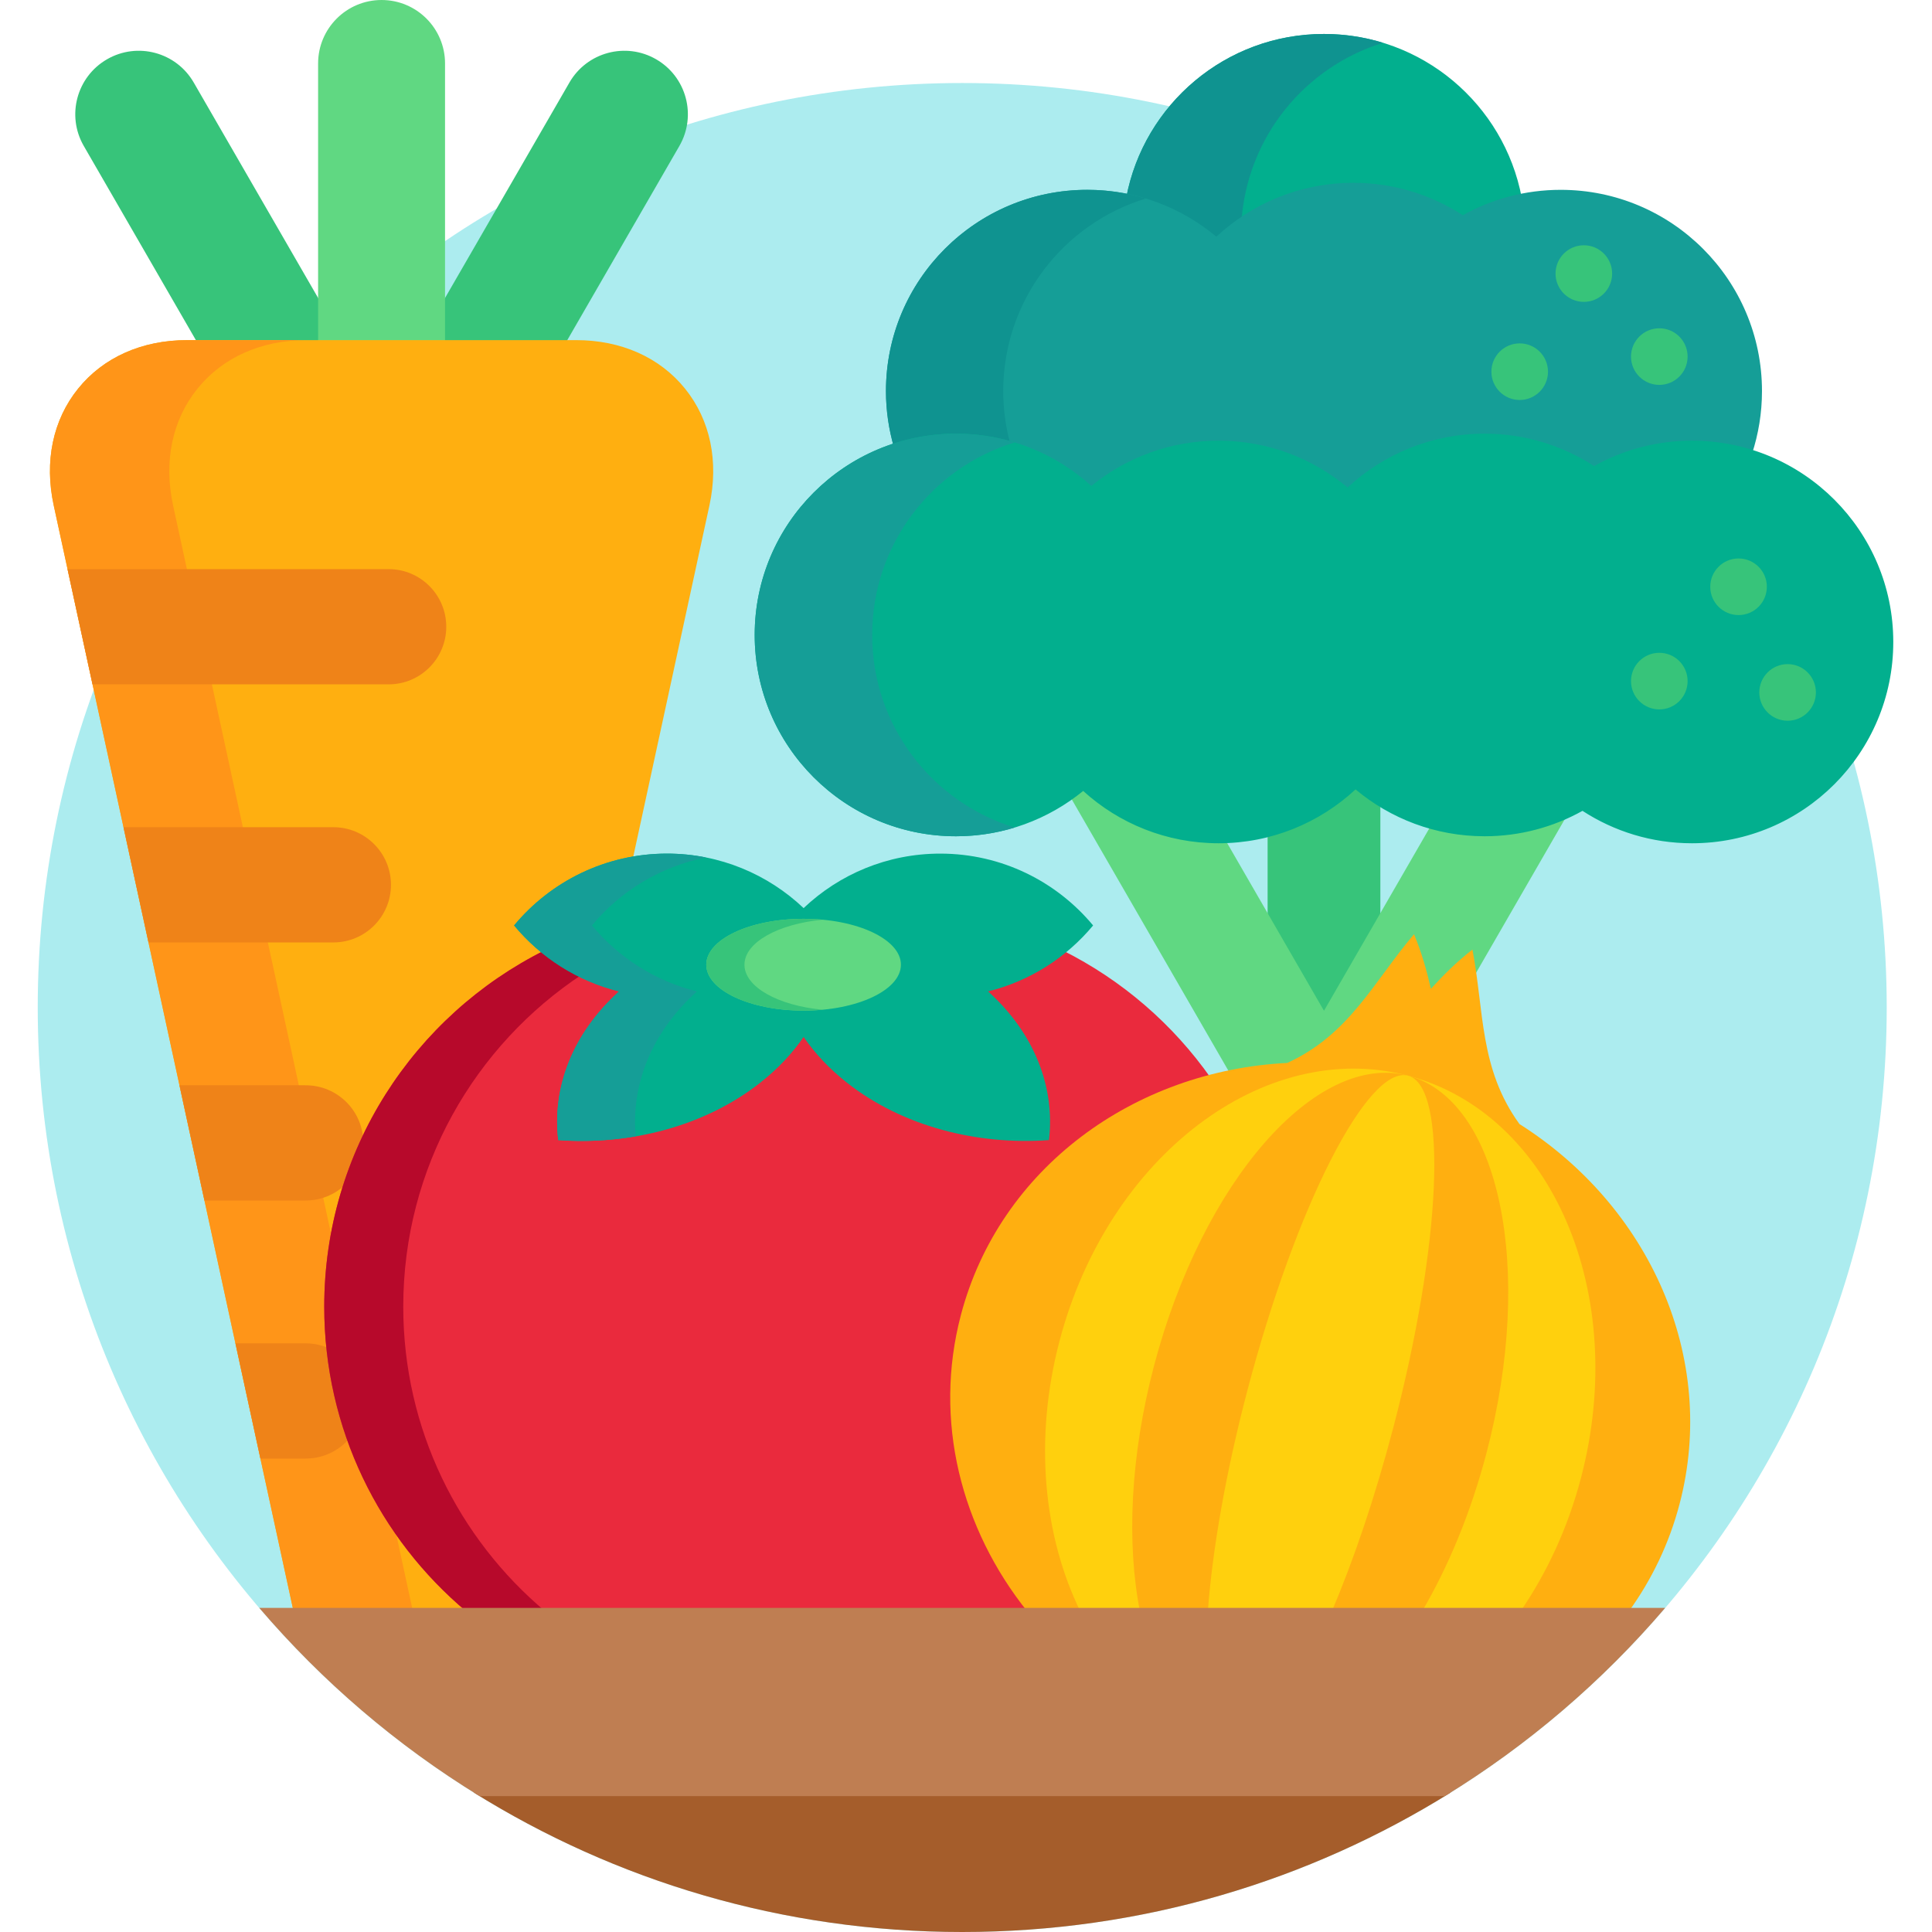 <svg height="512pt" viewBox="-10 0 512 512" width="512pt" xmlns="http://www.w3.org/2000/svg"><path d="m490 267c0 135.309-109.691 245-245 245s-245-109.691-245-245 109.691-245 245-245 245 109.691 245 245zm0 0" fill="#acecef"/><path d="m115.484 475c37.574 23.445 81.961 37 129.516 37s91.941-13.555 129.516-37zm0 0" fill="#a55d2b"/><path d="m311.699 63.484 1.324-.035c9.715-9.031 22.363-14.004 35.621-14.004 10.137 0 19.98 2.914 28.469 8.43l1.035.031c4.719-2.633 9.832-4.496 15.117-5.562-4.684-24.68-26.355-43.344-52.398-43.344-26.043 0-47.715 18.668-52.395 43.348 8.5 1.719 16.512 5.52 23.227 11.137zm0 0" fill="#02af8e"/><path d="m311.699 63.484 1.324-.035c1.887-1.754 3.887-3.352 5.98-4.793 1.531-22.379 16.852-40.961 37.535-47.312-4.953-1.52-10.215-2.344-15.672-2.344-26.043 0-47.715 18.668-52.395 43.348 8.5 1.719 16.512 5.52 23.227 11.137zm0 0" fill="#0f9390"/><path d="m340.004 268.367h1.73l14.074-24.375v-31.273c-2.066-1.285-4.055-2.711-5.938-4.285l-1.32.035c-6.469 6.012-14.242 10.211-22.621 12.355v23.168zm0 0" fill="#37c47a"/><path d="m331.184 282.691.367-.09c12.391-5.668 19.051-14.695 26.102-24.254 2.152-2.914 4.363-5.918 6.773-8.852 1.473 3.777 2.691 7.883 3.797 12.773l1.719.449c3.375-3.719 6.457-6.695 9.586-9.25.336 1.91.617 3.809.871 5.691l25.066-43.418c-6.875 3.191-14.41 4.875-22.027 4.875-4.816 0-9.574-.676-14.152-1.965l-28.418 49.215-26.23-45.434c-.57.016-1.141.039-1.711.039-13.047 0-25.547-4.832-35.199-13.605l-1.305-.031c-.934.762-1.898 1.48-2.879 2.172l42.48 73.582c4.922-1 9.988-1.645 15.16-1.898zm0 0" fill="#60d882"/><path d="m243.348 115.926c13.047 0 25.551 4.832 35.199 13.602l1.305.035c9.305-7.598 21.051-11.781 33.074-11.781 12.25 0 24.172 4.328 33.562 12.184l1.324-.031c9.719-9.035 22.371-14.008 35.625-14.008 10.137 0 19.98 2.914 28.469 8.43l1.031.035c7.75-4.32 16.551-6.605 25.457-6.605 5.543 0 10.883.871 15.902 2.477 1.711-5.23 2.648-10.812 2.648-16.613 0-29.461-23.883-53.344-53.344-53.344-9.418 0-18.262 2.449-25.941 6.73-8.355-5.426-18.312-8.59-29.016-8.59-14.027 0-26.781 5.422-36.305 14.273-9.262-7.746-21.188-12.414-34.203-12.414-29.465 0-53.348 23.879-53.348 53.344 0 5.188.754 10.191 2.137 14.93 5.168-1.715 10.684-2.652 16.422-2.652zm0 0" fill="#159e97"/><path d="m243.348 115.926c4.945 0 9.812.695 14.477 2.035-1.27-4.555-1.957-9.352-1.957-14.312 0-24.055 15.922-44.379 37.797-51.035-4.914-1.496-10.125-2.312-15.527-2.312-29.461 0-53.348 23.883-53.348 53.348 0 5.184.758 10.191 2.137 14.93 5.168-1.715 10.684-2.652 16.422-2.652zm0 0" fill="#0f9390"/><path d="m438.391 116.781c-9.418 0-18.262 2.449-25.941 6.734-8.352-5.426-18.312-8.59-29.012-8.59-14.027 0-26.785 5.422-36.309 14.27-9.262-7.746-21.188-12.414-34.203-12.414-12.789 0-24.52 4.504-33.707 12.004-9.477-8.609-22.062-13.859-35.875-13.859-29.461 0-53.344 23.883-53.344 53.344 0 29.461 23.883 53.348 53.344 53.348 12.789 0 24.52-4.504 33.711-12.008 9.473 8.613 22.059 13.863 35.871 13.863 14.023 0 26.781-5.422 36.305-14.273 9.262 7.746 21.188 12.418 34.207 12.418 9.418 0 18.258-2.453 25.941-6.734 8.352 5.426 18.309 8.59 29.012 8.59 29.461 0 53.348-23.887 53.348-53.344 0-29.465-23.887-53.348-53.348-53.348zm0 0" fill="#02af8e"/><path d="m221.133 168.27c0-24.043 15.906-44.363 37.77-51.027-4.922-1.5-10.145-2.316-15.559-2.316-29.461 0-53.344 23.883-53.344 53.344 0 29.465 23.883 53.348 53.344 53.348 5.414 0 10.637-.812 15.559-2.312-21.863-6.668-37.77-26.992-37.77-51.035zm0 0" fill="#159e97"/><path d="m139.758 91.137 30.281-52.449c4.648-8.043 1.887-18.332-6.156-22.977-8.043-4.648-18.332-1.891-22.977 6.156l-33.961 58.824v10.445zm0 0" fill="#37c47a"/><path d="m42.488 91.137h32.812v-10.449l-33.961-58.82c-4.645-8.047-14.93-10.805-22.98-6.156-8.043 4.645-10.801 14.934-6.152 22.977zm0 0" fill="#37c47a"/><path d="m107.941 91.137v-74.316c0-9.289-7.527-16.82-16.82-16.82-9.285 0-16.82 7.531-16.82 16.82v74.316zm0 0" fill="#60d882"/><path d="m113.148 427.113v-1.758c-23.02-19.887-36.223-48.711-36.223-79.082 0-39.406 21.805-75.062 56.902-93.047l.176-1.664c-2.332-1.918-4.504-4.035-6.453-6.309 7.82-9.125 18.43-15.133 30.051-17.215l20.406-94.094c2.527-11.66.23-22.648-6.453-30.938-6.691-8.301-16.945-12.871-28.871-12.871h-103.121c-11.926 0-22.184 4.57-28.863 12.859-6.695 8.301-8.988 19.289-6.461 30.949l63.574 293.168zm0 0" fill="#ffaf10"/><path d="m99.449 427.113-4.965-22.891c-11.34-16.996-17.559-37.109-17.559-57.949 0-5.688.469-11.293 1.352-16.785l-42.406-195.543c-2.527-11.66-.234-22.648 6.461-30.949 6.684-8.289 16.938-12.859 28.863-12.859h-31.633c-11.926 0-22.184 4.57-28.863 12.859-6.695 8.301-8.988 19.289-6.461 30.949l63.574 293.168zm0 0" fill="#ff9518"/><path d="m93 150.828h-85.102l6.621 30.531h78.48c8.43 0 15.266-6.836 15.266-15.266 0-8.434-6.836-15.266-15.266-15.266zm0 0" fill="#ef8318"/><path d="m78.344 219.219h-55.613l6.621 30.535h48.992c8.43 0 15.266-6.84 15.266-15.27s-6.836-15.266-15.266-15.266zm0 0" fill="#ef8318"/><path d="m82.27 313.172c1.156-3.492 2.496-6.906 4.012-10.234 0-.02 0-.039 0-.059 0-8.434-6.832-15.266-15.266-15.266h-33.457l6.621 30.531h26.836c4.461 0 8.461-1.926 11.254-4.973zm0 0" fill="#ef8318"/><path d="m82.848 380.914c-2.652-7.539-4.453-15.398-5.32-23.438-1.977-.938-4.176-1.477-6.512-1.477h-18.621l6.617 30.535h12.004c4.773 0 9.031-2.191 11.832-5.621zm0 0" fill="#ef8318"/><path d="m310.934 285.777c-10.055-14.34-23.594-26.059-39.379-33.938-5.836 4.691-12.672 8.125-19.934 9.922l-.43 1.715c11.457 10.348 17.219 24.051 15.895 37.723-1.766.109-3.547.164-5.312.164 0 0 0 0-.004 0-17.637 0-34.211-5.395-46.668-15.191-4.488-3.531-8.293-7.543-11.316-11.922h-1.645c-3.02 4.379-6.824 8.391-11.316 11.922-12.457 9.797-29.027 15.191-46.668 15.191-1.766 0-3.551-.055-5.312-.164-1.328-13.668 4.434-27.375 15.891-37.723l-.43-1.715c-7.266-1.801-14.098-5.23-19.934-9.922-34.645 17.293-58.445 53.082-58.445 94.434 0 32.461 14.668 61.488 37.73 80.84h148.656v-1.613c-17.527-22.48-23.617-50.453-16.703-76.746 8.191-31.129 33.336-54.711 65.324-62.977zm0 0" fill="#ea2a3d"/><path d="m96.867 346.273c0-36.84 18.898-69.254 47.52-88.117-3.562-1.723-6.93-3.836-10.016-6.316-34.645 17.293-58.445 53.082-58.445 94.434 0 32.457 14.668 61.488 37.73 80.84h20.941c-23.062-19.352-37.73-48.383-37.73-80.84zm0 0" fill="#b7092b"/><path d="m279.684 245.254c-9.656-11.633-24.219-19.039-40.512-19.039-14.031 0-26.773 5.496-36.207 14.441-9.438-8.945-22.184-14.441-36.211-14.441-16.293 0-30.859 7.406-40.512 19.039 7.059 8.504 16.754 14.734 27.824 17.48-12.387 11.184-17.77 25.496-16.129 39.402 19.121 1.398 38.863-3.664 53.504-15.18 4.684-3.688 8.52-7.785 11.523-12.145 3.004 4.359 6.836 8.457 11.52 12.145 14.645 11.516 34.383 16.574 53.504 15.18 1.645-13.906-3.742-28.223-16.129-39.402 11.07-2.746 20.762-8.977 27.824-17.48zm0 0" fill="#02af8e"/><path d="m174.691 262.734c-11.07-2.746-20.762-8.977-27.824-17.48 7.57-9.121 18.168-15.625 30.242-18.016-3.348-.672-6.809-1.023-10.355-1.023-16.297 0-30.859 7.406-40.516 19.039 7.062 8.504 16.754 14.734 27.824 17.48-12.383 11.184-17.766 25.496-16.125 39.402 6.855.5 13.789.156 20.539-1.004-1.27-13.586 4.129-27.484 16.215-38.398zm0 0" fill="#159e97"/><path d="m228.754 255.66c0-6.719-11.547-12.164-25.789-12.164-14.246 0-25.793 5.445-25.793 12.164s11.547 12.164 25.793 12.164c14.242 0 25.789-5.445 25.789-12.164zm0 0" fill="#60d882"/><path d="m187.289 255.66c0-5.898 8.91-10.816 20.73-11.93-1.633-.152-3.324-.234-5.059-.234-14.242 0-25.789 5.445-25.789 12.164s11.547 12.164 25.789 12.164c1.73 0 3.422-.082 5.059-.234-11.82-1.109-20.73-6.027-20.73-11.93zm0 0" fill="#37c47a"/><path d="m392.672 297.879c-10.664-14.711-9.32-29.871-12.461-46.23-4.176 3.242-7.719 6.773-11.012 10.398-1.082-4.777-2.434-9.594-4.469-14.473-10.785 12.699-17.074 26.559-33.598 34.117-40.621 2.027-76.27 27.945-86.488 66.809-7.367 28.004.07 56.652 17.66 78.613h159.289c6.094-8.414 10.734-17.988 13.504-28.52 10.223-38.863-8.059-78.965-42.426-100.715zm0 0" fill="#ffaf10"/><path d="m392.871 427.113c7.031-10.207 12.605-22.16 16.09-35.395 12.852-48.871-7.66-96.625-45.816-106.66s-79.508 21.445-92.359 70.316c-6.863 26.09-4.211 51.855 5.555 71.738zm0 0" fill="#ffd00d"/><path d="m366.809 427.113c6.988-11.891 12.953-26.18 17.109-41.98 12.855-48.871 3.555-93.676-20.77-100.074-24.328-6.398-54.469 28.031-67.324 76.902-6.332 24.074-7.277 47.156-3.707 65.152zm0 0" fill="#ffaf10"/><path d="m342.906 427.113c5.777-13.555 11.453-30.219 16.258-48.492 12.855-48.867 14.641-90.758 3.98-93.562-10.656-2.801-29.715 34.543-42.57 83.414-5.766 21.918-9.301 42.426-10.488 58.641zm0 0" fill="#ffd00d"/><g fill="#37c47a"><path d="m458.234 155.5c0 4.141-3.355 7.5-7.5 7.5-4.141 0-7.5-3.359-7.5-7.5s3.359-7.5 7.5-7.5c4.145 0 7.5 3.359 7.5 7.5zm0 0"/><path d="m471.234 183.5c0 4.141-3.355 7.5-7.5 7.5-4.141 0-7.5-3.359-7.5-7.5s3.359-7.5 7.5-7.5c4.145 0 7.5 3.359 7.5 7.5zm0 0"/><path d="m437.234 180.5c0 4.141-3.355 7.5-7.5 7.5-4.141 0-7.5-3.359-7.5-7.5s3.359-7.5 7.5-7.5c4.145 0 7.5 3.359 7.5 7.5zm0 0"/><path d="m437.234 94.5c0 4.141-3.355 7.5-7.5 7.5-4.141 0-7.5-3.359-7.5-7.5s3.359-7.5 7.5-7.5c4.145 0 7.5 3.359 7.5 7.5zm0 0"/><path d="m417.234 72.5c0 4.141-3.355 7.5-7.5 7.5-4.141 0-7.5-3.359-7.5-7.5s3.359-7.5 7.5-7.5c4.145 0 7.5 3.359 7.5 7.5zm0 0"/><path d="m400.234 98.5c0 4.141-3.355 7.5-7.5 7.5-4.141 0-7.5-3.359-7.5-7.5s3.359-7.5 7.5-7.5c4.145 0 7.5 3.359 7.5 7.5zm0 0"/></g><path d="m58.711 426.113c16.691 19.523 36.395 36.395 58.398 49.887h255.781c22.004-13.492 41.703-30.363 58.395-49.887zm0 0" fill="#bf7e52"/></svg>